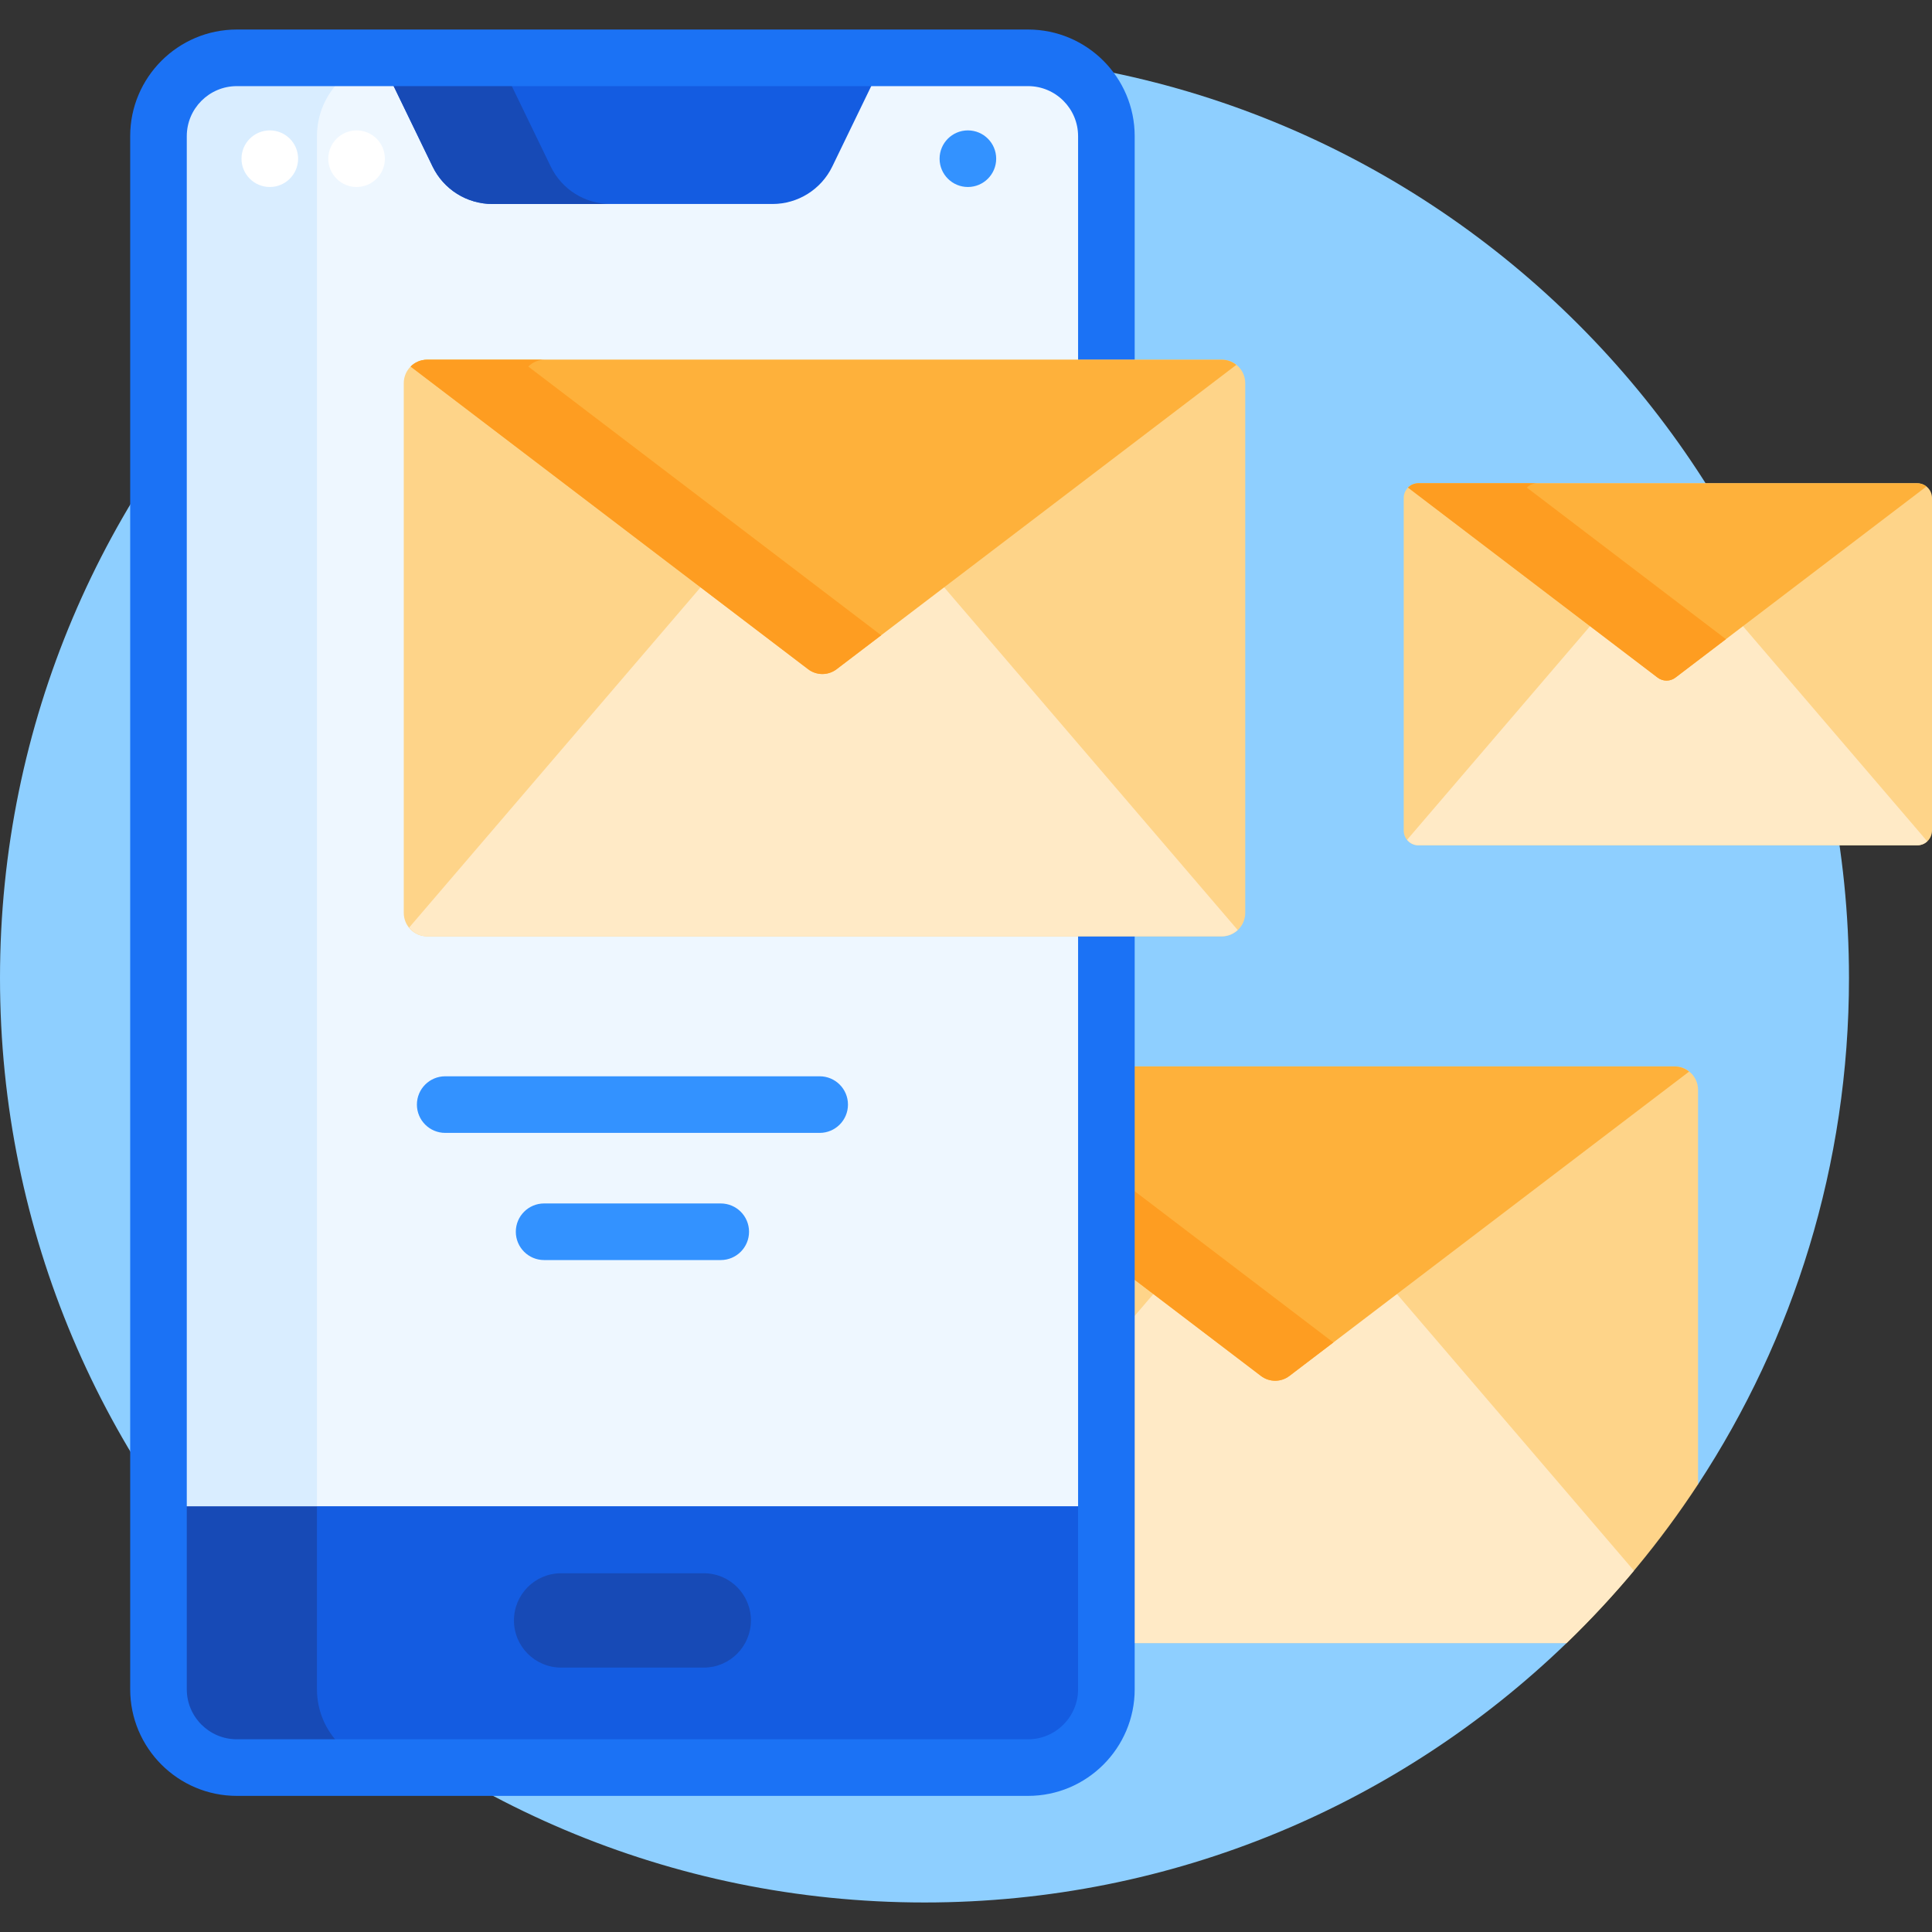 <svg width="128" height="128" viewBox="0 0 128 128" fill="none" xmlns="http://www.w3.org/2000/svg">
<rect x="0" y="0" width="128" height="128" fill="#333333" stroke="none"/>
<path d="M61.25 3.544C27.422 3.544 0 30.967 0 64.794C0 98.622 27.422 126.044 61.25 126.044C77.776 126.044 92.772 119.496 103.79 108.857L103.689 108.607H75.176V70.902H110.947C111.665 70.902 112.25 71.487 112.25 72.205V98.265L112.5 98.34C118.821 88.703 122.5 77.179 122.5 64.794C122.5 30.967 95.078 3.544 61.25 3.544Z" fill="#8ECFFF"/>
<path d="M110.947 70.653H74.926V108.857H103.79C107.067 105.692 109.992 102.165 112.5 98.34V72.206C112.5 71.348 111.805 70.653 110.947 70.653Z" fill="#FED489"/>
<path d="M85.273 90.962C85.044 91.136 84.771 91.228 84.484 91.228C84.196 91.228 83.923 91.136 83.694 90.962L76.577 85.543L74.926 87.471V108.857H103.79C105.361 107.34 106.851 105.74 108.253 104.063L92.389 85.543L85.273 90.962Z" fill="#FFEAC6"/>
<path d="M110.947 70.653H74.926V84.6L83.543 91.161C84.099 91.584 84.868 91.584 85.424 91.161L111.909 70.995C111.644 70.784 111.312 70.653 110.947 70.653Z" fill="#FEB13B"/>
<path d="M74.926 78.73V84.6L83.543 91.161C84.099 91.584 84.868 91.584 85.424 91.161L88.338 88.942L74.926 78.73Z" fill="#FE9D21"/>
<path d="M10.5 99.543V111.916C10.5 114.783 12.824 117.107 15.69 117.107H68.111C70.977 117.107 73.301 114.783 73.301 111.916V99.543H10.5Z" fill="#145CE1"/>
<path d="M21 111.917V99.793H10.5V111.917C10.5 114.783 12.824 117.107 15.69 117.107H26.19C23.324 117.107 21 114.783 21 111.917Z" fill="#174AB6"/>
<path d="M73.301 99.793H10.5V9.021C10.5 6.154 12.824 3.831 15.69 3.831H68.111C70.977 3.831 73.301 6.154 73.301 9.021V99.793H73.301Z" fill="#EEF7FF"/>
<path d="M26.19 3.831H15.69C12.824 3.831 10.5 6.154 10.5 9.021V99.793H21V9.021C21 6.154 23.324 3.831 26.19 3.831Z" fill="#D9EDFF"/>
<path d="M51.179 13.515H32.623C30.935 13.515 29.396 12.551 28.661 11.032L25.174 3.831H58.628L55.141 11.032C54.405 12.55 52.866 13.515 51.179 13.515Z" fill="#145CE1"/>
<path d="M36.487 11.032L33 3.831H25.173L28.66 11.032C29.396 12.551 30.935 13.515 32.622 13.515H40.449C38.762 13.515 37.223 12.55 36.487 11.032Z" fill="#174AB6"/>
<path d="M68.111 118.982H15.69C11.794 118.982 8.625 115.812 8.625 111.917V9.021C8.625 5.125 11.794 1.956 15.69 1.956H68.111C72.007 1.956 75.176 5.125 75.176 9.021V111.917C75.176 115.813 72.006 118.982 68.111 118.982ZM15.69 5.706C13.862 5.706 12.375 7.193 12.375 9.021V111.917C12.375 113.745 13.862 115.232 15.69 115.232H68.111C69.939 115.232 71.426 113.745 71.426 111.917V9.021C71.426 7.193 69.939 5.706 68.111 5.706L15.69 5.706Z" fill="#1B72F5"/>
<path d="M54.305 75.057H29.496C28.461 75.057 27.621 74.217 27.621 73.182C27.621 72.146 28.461 71.307 29.496 71.307H54.305C55.34 71.307 56.18 72.146 56.18 73.182C56.18 74.217 55.34 75.057 54.305 75.057Z" fill="#3392FF"/>
<path d="M47.751 83.482H36.049C35.014 83.482 34.174 82.642 34.174 81.607C34.174 80.571 35.014 79.732 36.049 79.732H47.751C48.787 79.732 49.626 80.571 49.626 81.607C49.626 82.642 48.787 83.482 47.751 83.482Z" fill="#3392FF"/>
<path d="M64.125 12.389C65.16 12.389 66 11.549 66 10.514C66 9.478 65.16 8.639 64.125 8.639C63.09 8.639 62.25 9.478 62.25 10.514C62.25 11.549 63.09 12.389 64.125 12.389Z" fill="#3392FF"/>
<path d="M17.875 12.389C18.91 12.389 19.75 11.549 19.75 10.514C19.75 9.478 18.91 8.639 17.875 8.639C16.84 8.639 16 9.478 16 10.514C16 11.549 16.84 12.389 17.875 12.389Z" fill="white"/>
<path d="M23.625 12.389C24.66 12.389 25.5 11.549 25.5 10.514C25.5 9.478 24.66 8.639 23.625 8.639C22.59 8.639 21.75 9.478 21.75 10.514C21.75 11.549 22.59 12.389 23.625 12.389Z" fill="white"/>
<path d="M46.625 110.482H37.176C35.45 110.482 34.051 109.083 34.051 107.357C34.051 105.631 35.45 104.232 37.176 104.232H46.625C48.351 104.232 49.75 105.631 49.75 107.357C49.75 109.083 48.351 110.482 46.625 110.482Z" fill="#174AB6"/>
<path d="M80.947 62.035H28.303C27.445 62.035 26.75 61.34 26.75 60.482V25.384C26.75 24.526 27.445 23.831 28.303 23.831H80.947C81.805 23.831 82.5 24.526 82.5 25.384V60.482C82.5 61.34 81.805 62.035 80.947 62.035Z" fill="#FED489"/>
<path d="M62.39 38.721L55.273 44.14C55.044 44.314 54.771 44.406 54.484 44.406C54.196 44.406 53.923 44.314 53.694 44.14L46.578 38.721L27.104 61.457C27.388 61.807 27.817 62.035 28.303 62.035H80.947C81.355 62.035 81.723 61.874 82.001 61.617L62.39 38.721Z" fill="#FFEAC6"/>
<path d="M55.424 44.339L81.909 24.173C81.644 23.962 81.312 23.831 80.947 23.831H28.303C27.875 23.831 27.486 24.004 27.205 24.285L53.543 44.339C54.099 44.762 54.869 44.762 55.424 44.339Z" fill="#FEB13B"/>
<path d="M35 24.285C35.281 24.004 35.669 23.831 36.098 23.831H28.303C27.875 23.831 27.486 24.004 27.205 24.285L53.543 44.339C54.098 44.762 54.868 44.762 55.424 44.339L58.381 42.088L35 24.285Z" fill="#FE9D21"/>
<path d="M127.025 56.003H93.975C93.436 56.003 93 55.567 93 55.028V32.993C93 32.455 93.436 32.018 93.975 32.018H127.025C127.564 32.018 128 32.455 128 32.993V55.028C128 55.567 127.564 56.003 127.025 56.003Z" fill="#FED489"/>
<path d="M115.314 41.296L110.85 44.695C110.723 44.791 110.571 44.843 110.411 44.843C110.251 44.843 110.099 44.791 109.972 44.695L105.508 41.296L93.222 55.641C93.4 55.86 93.67 56.003 93.975 56.003H127.025C127.281 56.003 127.512 55.903 127.686 55.741L115.314 41.296Z" fill="#FFEAC6"/>
<path d="M111.002 44.893L127.629 32.233C127.462 32.101 127.254 32.018 127.025 32.018H93.975C93.706 32.018 93.462 32.127 93.286 32.303L109.821 44.893C110.169 45.159 110.653 45.159 111.002 44.893Z" fill="#FEB13B"/>
<path d="M101.157 32.304C101.333 32.127 101.577 32.018 101.846 32.018H93.975C93.706 32.018 93.462 32.127 93.286 32.304L109.821 44.893C110.17 45.159 110.653 45.159 111.002 44.893L114.347 42.346L101.157 32.304Z" fill="#FE9D21"/>
</svg>
